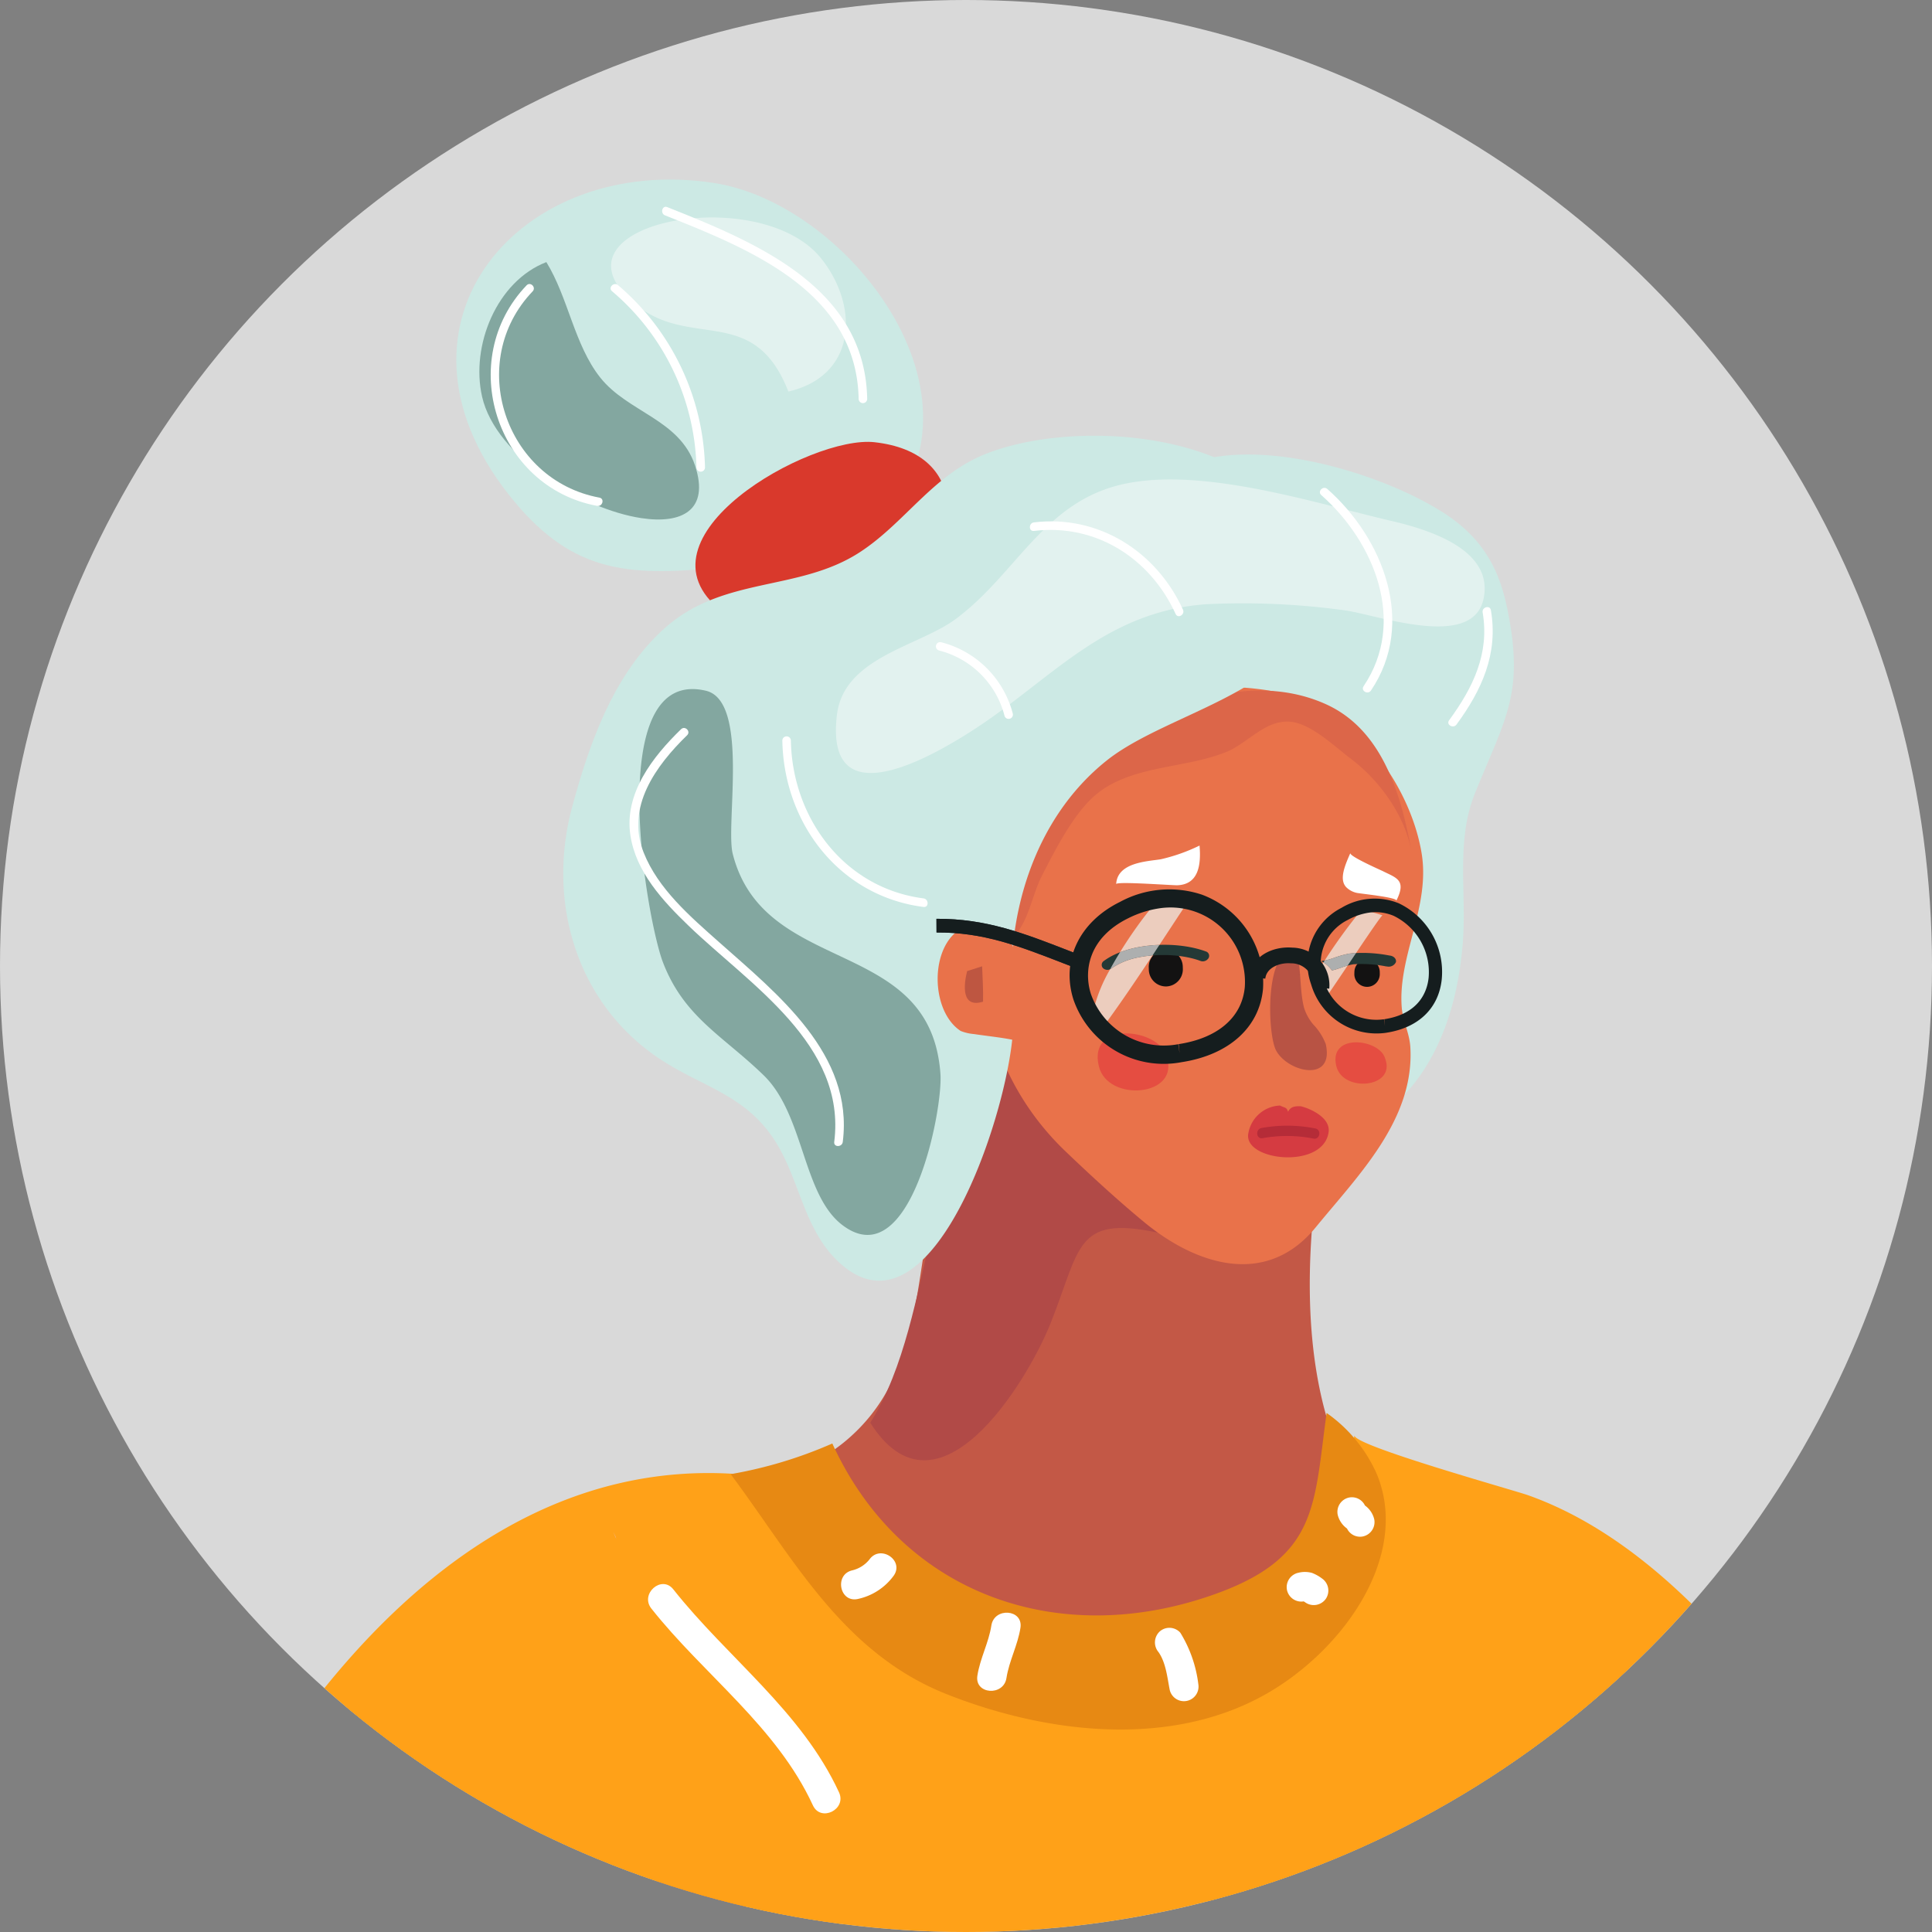 <svg xmlns="http://www.w3.org/2000/svg" xmlns:xlink="http://www.w3.org/1999/xlink" width="228" height="228" viewBox="0 0 228 228">
  <rect x="0" y="0" width="228" height="228" fill="#808080" stroke="none"/>
  <defs>
    <clipPath id="clip-path">
      <circle id="Ellipse_29" data-name="Ellipse 29" cx="114" cy="114" r="114" fill="#fff" stroke="#707070" stroke-width="1"/>
    </clipPath>
    <linearGradient id="linear-gradient" y1="0.5" x2="1" y2="0.5" gradientUnits="objectBoundingBox">
      <stop offset="0" stop-color="#282e34"/>
      <stop offset="1" stop-color="#373c44"/>
    </linearGradient>
    <clipPath id="clip-person-left-1">
      <rect width="228" height="228"/>
    </clipPath>
  </defs>
  <g id="person-left-1" clip-path="url(#clip-person-left-1)">
    <circle id="Ellipse_45" data-name="Ellipse 45" cx="114" cy="114" r="114" fill="#d9d9d9"/>
    <g id="Mask_Group_14" data-name="Mask Group 14" clip-path="url(#clip-path)">
      <g id="Group_3953" data-name="Group 3953" transform="translate(-68.529 49.286) rotate(-11)">
        <path id="Path_9084" data-name="Path 9084" d="M34.289,2C12.613-5.864-8.387,10.442,3.39,33.4,8.757,43.863,15.174,45.628,26.111,46.63c8.084.741,16.114.734,18.628-.849C62.869,34.362,49.649,7.577,34.289,2Z" transform="translate(121.057 0)" fill="#cce9e4"/>
        <path id="Path_9085" data-name="Path 9085" d="M38.966,0C43.375,3,30.4,27.845,28.609,31.576,24.324,40.5,23.26,51.852,12.923,57.606,5.467,61.757-1.7,59.157.359,68.939c2.125,10.075,11.5,18.746,20.265,25.383,9.026,6.83,24.552,13.372,35.92,8.69,3.124-1.286,19.344-19.658,20.665-18.267a28.4,28.4,0,0,1-6.066-9.761C65.167,58.927,72.563,37.8,79.1,23.765,66.345,15.121,51.985,8.872,38.966,0Z" transform="translate(129.326 93.023)" fill="#c35846"/>
        <path id="Path_9086" data-name="Path 9086" d="M23.63.4C16.4-1.875-7.064,5.916,2.088,16.494c6.528,7.539,19.135,2.96,24.345-.272l.092-.057C31.116,13.218,34.152,3.7,23.63.4Z" transform="translate(144.402 35.218)" fill="#d9392c"/>
        <path id="Path_9087" data-name="Path 9087" d="M52.721,11.532C46.164,5.33,32.052-2.009,22.979.508,1.65,6.425-2.51,40.147,1.22,58.025c5.817,27.89,36,33.417,44.143,3.822,1.629-5.922,1.448-11.956,4.828-17.122,5.251-8.027,7.916-10.417,7.845-20.4C58.007,19.981,57.147,15.717,52.721,11.532Z" transform="translate(179.543 44.986)" fill="#cce9e4"/>
        <path id="Path_9088" data-name="Path 9088" d="M34.854,18.545C27.753,14.762,22.829,6.575,17.188,0q-.079.378-.16.757c-1.781,7.972-1.76,16.166-5.444,24.214C8.266,32.224,5.216,40.483,0,46.019c5.377,13.761,18.986-1.042,23.112-7.433,5.168-8.014,5.274-11.95,14.247-8.211,6.2,2.588,13.171,2.393,16.169-5.974C52.337,27.717,37.185,19.787,34.854,18.545Z" transform="translate(145.45 103.087)" fill="#b14a47"/>
        <path id="Path_9089" data-name="Path 9089" d="M53.849,24.251c.2-6.616-2.9-14.605-8.053-18.889a21.686,21.686,0,0,0-7.142-3.835C10.3-7.739-10.765,27.24,5.907,50.769c2.348,3.313,4.912,6.8,7.493,9.933,4.962,6.028,12.589,10.419,19.768,4.459,6.1-5.076,13.878-10.247,15.01-18.743.22-1.66-.292-3.161-.1-4.811C48.776,35.576,53.654,30.653,53.849,24.251Z" transform="translate(168.297 71.332)" fill="#e9724a"/>
        <path id="Path_9090" data-name="Path 9090" d="M0,2.586c.016-.078.414-.037,1.023.075,1.852.358,5.613,1.368,6.008,1.434,2.475.4,3.245-1.75,3.495-4.095a20.954,20.954,0,0,1-4.8.716C4.065.661.634.1,0,2.586Z" transform="translate(186.068 89.659)" fill="#fff"/>
        <path id="Path_9091" data-name="Path 9091" d="M4.812,2.817C4.535,2.606,1.242.326,1.471,0,.342,1.594-.379,2.864.21,3.845a2.514,2.514,0,0,0,1.08.9C1.6,4.9,5.995,6.2,5.714,6.56,7.407,4.387,6.238,3.916,4.812,2.817Z" transform="translate(212.428 93.926)" fill="#fff"/>
        <path id="Path_9092" data-name="Path 9092" d="M4.339,6.933C4.213,4.662,4.954,2.323,4.7.1,1.148-1.1-.524,9.166.145,11.275c.883,2.791,6.02,5.068,5.894.363a6.919,6.919,0,0,0-1-2.542A5.766,5.766,0,0,1,4.339,6.933Z" transform="translate(200.707 103.863)" fill="#b85344"/>
        <path id="Path_9093" data-name="Path 9093" d="M.153.1.29.166A3.078,3.078,0,0,1,0,0Z" transform="translate(192.089 104.338)" fill="#f0d8cc"/>
        <path id="Path_9094" data-name="Path 9094" d="M8.036,3.513C7.68.21-.263-2.283.007,3.3c.218,4.445,8.884,5.351,8.049.316C8.076,4.011,8.047,3.7,8.036,3.513Z" transform="translate(179.954 109.672)" fill="#e54d41"/>
        <path id="Path_9095" data-name="Path 9095" d="M5.823,2.549C5.564.151-.189-1.653,0,2.389c.158,3.228,6.439,3.881,5.83.233C5.851,2.907,5.832,2.679,5.823,2.549Z" transform="translate(207.472 115.909)" fill="#e54d41"/>
        <path id="Path_9096" data-name="Path 9096" d="M0,.031.1,0Z" transform="translate(195.054 66.357)" fill="#76575d"/>
        <path id="Path_9097" data-name="Path 9097" d="M.114,0,0,.076Z" transform="translate(166.389 82.898)" fill="#76575d"/>
        <path id="Path_9098" data-name="Path 9098" d="M41.763,3.47C35.223-1.151,26.145-.771,18.9,2.35A41.157,41.157,0,0,0,3.97,13.172C1.458,16.119-.69,19.432.208,23.487c2.159-1.339,3.223-4.505,4.78-6.49,2.071-2.647,5-6.395,7.87-8.083C17.683,6.087,23.877,7.8,29.134,6.777c2.825-.545,5.423-3.036,8.385-1.98,2.245.8,4.337,3.8,5.933,5.578,2.767,3.073,4.98,7.718,4.919,12.08,0-.278.005-.559.008-.844C48.4,14.875,47.47,7.5,41.763,3.47Z" transform="translate(172.637 72.649)" fill="#dc6649"/>
        <path id="Path_9099" data-name="Path 9099" d="M93.107,15.127C88.782,3.145,69.27-1.616,58.721.479c-6.453,1.28-10.759,6.143-16.6,8.512-8,3.244-16.354-.36-24.354,4.429C10.869,17.546,6.511,24.986,3.065,32c-5.1,10.372-3.978,22.813,4.4,31.127,4.227,4.193,8.962,5.995,11.429,11.82,2.121,5,1.415,10.857,4.569,15.488,9.313,13.675,25.31-16.767,26.032-24.7.989-10.819,6.561-21.852,16.535-27.055,9.889-5.156,30.781-3.257,27.731-21.089A14.239,14.239,0,0,0,93.107,15.127Z" transform="translate(121.735 39.032)" fill="#cce9e4"/>
        <path id="Path_9100" data-name="Path 9100" d="M6.4.11C.566-1.137-1.926,8.56,1.676,12.061a5.483,5.483,0,0,0,1.471.659c2.063.735,5.481,1.726,5.423,2.264C9.017,11.036,12.275,1.359,6.4.11Z" transform="translate(163.07 93.697)" fill="#e9724a"/>
        <path id="Path_9101" data-name="Path 9101" d="M1.858,4.12c.3-1.352.474-2.752.69-4.12L.7.22C-.027,1.785-.815,4.411,1.858,4.12Z" transform="translate(166.141 98.75)" fill="#be5641"/>
        <path id="Path_9102" data-name="Path 9102" d="M10.835,20.089c-.2-3.564,5.39-17.319.564-19.5C-.052-4.58-.633,25.708.307,31.075c1.2,6.839,5.289,9.848,9.123,15.359s1.8,14.733,5.766,19.147c6.7,7.455,14.217-11.035,14.743-15.305a17.634,17.634,0,0,0,.127-2.819C29.526,34.061,11.637,34.2,10.835,20.089Z" transform="translate(131.495 60.02)" fill="#83a7a0"/>
        <path id="Path_9103" data-name="Path 9103" d="M2.4.028A2.026,2.026,0,0,0,.082,1.653l-.054.328A2.024,2.024,0,0,0,1.674,4.289a2.024,2.024,0,0,0,2.314-1.63l.054-.33A2.022,2.022,0,0,0,2.4.028Z" transform="translate(187.89 100.942)" fill="#131212"/>
        <path id="Path_9104" data-name="Path 9104" d="M1.849.033a1.5,1.5,0,0,0-1.77,1.16L.026,1.43a1.5,1.5,0,0,0,2.943.6l.045-.252A1.487,1.487,0,0,0,1.849.033Z" transform="translate(211.608 106.596)" fill="#131212"/>
        <path id="Path_9105" data-name="Path 9105" d="M12.385,2.021C9.319.152,3.751-.782.372.816a.556.556,0,0,0-.282.815.778.778,0,0,0,.984.233C3.917.514,8.881,1.371,11.539,2.992a.744.744,0,0,0,.377.119.816.816,0,0,0,.621-.246A.541.541,0,0,0,12.385,2.021Z" transform="translate(182.556 100.048)" fill="#243936"/>
        <path id="Path_9106" data-name="Path 9106" d="M8.107,1.151l-.12-.043A16.473,16.473,0,0,0,3.626.015a9.728,9.728,0,0,0-1.958.12A6.59,6.59,0,0,1,0,.233,3.745,3.745,0,0,1,1.032,1.525l.027.047a10.19,10.19,0,0,0,1.119-.12,7.579,7.579,0,0,1,1.507-.116A14.761,14.761,0,0,1,7.4,2.312l.12.033a.931.931,0,0,0,1.13-.3C8.8,1.718,8.568,1.306,8.107,1.151Z" transform="translate(208.067 105.542)" fill="#243936"/>
        <path id="Path_9107" data-name="Path 9107" d="M14.116,14.574C11.85,10.179,12.223,4.631,10.481,0,4.312,1.1-.188,7.962.006,14.142.235,21.41,9.031,29.421,15.726,31.8c4.533,1.615,8.1.647,7.4-4.878C22.388,21.2,16.527,19.249,14.116,14.574Z" transform="translate(123.583 7.361)" fill="#83a7a0"/>
        <path id="Path_9108" data-name="Path 9108" d="M69.379,10.368C60.781,6.521,48.8-.13,39.24,0c-9.766.135-14.5,7.935-22.659,11.852-4.9,2.354-13.839,1.887-15.94,8.454-3.715,11.612,9.68,7.131,15.561,4.759,10.133-4.087,17.752-10.705,29.685-9.281A87.709,87.709,0,0,1,61.665,19.56c3.552,1.121,14.042,7.653,16.5,1.848C80.147,16.739,75.4,13.063,69.379,10.368Z" transform="translate(156.884 46.066)" fill="#e2f2ef"/>
        <path id="Path_9109" data-name="Path 9109" d="M23.38,5.92C16.228-2.555-5.9-2.031,1.488,8.141,6.9,15.6,15.693,10.982,17.764,22.342c8.226-.278,10.167-8.2,6.811-14.651A9.538,9.538,0,0,0,23.38,5.92Z" transform="translate(141.421 5.462)" fill="#e2f2ef"/>
        <path id="Path_9110" data-name="Path 9110" d="M1.153,13.5C.1,7.857,4.54,3.731,8.835.921,9.38.566,8.814-.269,8.269.086,4.384,2.626.222,6.226.01,11.234c-.184,4.384,2.283,8.341,4.708,11.795,5.734,8.167,15.625,17.319,12,28.322-.2.617.788.8.989.191,3.261-9.907-4.221-18.589-9.824-25.924C5.131,22.013,2,18.075,1.153,13.5Z" transform="translate(130.882 64.42)" fill="#fff"/>
        <path id="Path_9111" data-name="Path 9111" d="M13.135,21.853C4.168,18.878-.257,9.6,1.321.586A.5.5,0,0,0,.332.4c-1.684,9.618,3.111,19.3,12.613,22.447C13.56,23.047,13.742,22.055,13.135,21.853Z" transform="translate(150.294 67.711)" fill="#fff"/>
        <path id="Path_9112" data-name="Path 9112" d="M.72.055a.5.5,0,0,0-.447.9A10.7,10.7,0,0,1,6.387,9.99a.5.5,0,0,0,1.006-.08A11.734,11.734,0,0,0,.72.055Z" transform="translate(170.537 60.241)" fill="#fff"/>
        <path id="Path_9113" data-name="Path 9113" d="M.59,0C-.051-.045-.25.944.4.991,7.732,1.517,13.246,6.766,14.939,13.8c.151.631,1.1.293.948-.334C14.124,6.126,8.24.552.59,0Z" transform="translate(184.098 48.492)" fill="#fff"/>
        <path id="Path_9114" data-name="Path 9114" d="M.1.768c5.112,6.65,7.064,16.63.6,23.1-.461.461.3,1.121.759.664C8.233,17.757,6.317,7.2.939.2.544-.31-.293.252.1.768Z" transform="translate(218.485 51.027)" fill="#fff"/>
        <path id="Path_9115" data-name="Path 9115" d="M10.123,26.33C-.459,22.159-2.313,7.537,7.031.929,7.562.555,7-.281,6.465.095c-9.917,7.013-8.1,22.681,3.21,27.14C10.276,27.472,10.727,26.569,10.123,26.33Z" transform="translate(124.786 9.511)" fill="#fff"/>
        <path id="Path_9116" data-name="Path 9116" d="M.108.764A28.141,28.141,0,0,1,5.921,23.077a.5.5,0,0,0,.991.191A29.141,29.141,0,0,0,.942.2C.54-.308-.3.254.108.764Z" transform="translate(140.908 11.449)" fill="#fff"/>
        <path id="Path_9117" data-name="Path 9117" d="M.692.08C.145-.272-.294.636.246.983,9.323,6.809,20.714,14.14,18.544,26.6a.5.5,0,0,0,.99.191C21.793,13.815,10.2,6.179.692.08Z" transform="translate(148.618 3.636)" fill="#fff"/>
        <path id="Path_9118" data-name="Path 9118" d="M6.465.526C6.353,5.459,3.636,9.037.152,12.259c-.479.442.284,1.1.758.664C4.636,9.476,7.351,5.671,7.471.448,7.486-.2,6.48-.119,6.465.526Z" transform="translate(228.174 68.506)" fill="#fff"/>
        <path id="Path_9119" data-name="Path 9119" d="M83.292,72.924A272.129,272.129,0,0,0,72.864,44.972C66.528,30.949,58.115,17.683,46.486,10.834,44.934,9.92,27.3,1.108,27.749,0c-3.7,9.1-11.637,12.449-18.276,18.4S.013,33.106,0,42.317c-.036,27.926,3.167,48.092,15.665,70.876,10.642,19.4,17.608,47.062,40.33,55.579a39.149,39.149,0,0,0,5.888,1.686c12.688,2.6,36.364-4.247,40-18.817,3.019-12.1-1.859-25.606-5.059-36.41C92.616,101.024,87.865,87,83.292,72.924Z" transform="translate(173.519 161.473)" fill="#ffa118"/>
        <path id="Path_9120" data-name="Path 9120" d="M32.239,0c-3.035.1-5.281,1.961-8.3,2.139C16.715,2.567,8.76,5.045,4.636,10.86a23.784,23.784,0,0,0-2.082,3.674A31.752,31.752,0,0,0,.048,24.855c-.814,11.693,8.871,12.068,14.023,9.568,5.65-2.744,1.882-15.818,6.815-19.371,2.846-2.051,6.819-2.18,9.37-4.758C30.954,9.587,33.535-.045,32.239,0Z" transform="translate(88.698 194.986)" fill="#b14c40"/>
        <path id="Path_9121" data-name="Path 9121" d="M220.352,28.392c-1.064-.925-15.427-8.285-15.427-8.29.042,14.212-24.576,16.1-34.207,15.115a31.209,31.209,0,0,1-13.85-5.141c-4.179-2.76-10.009-2.192-14.44-5.934a19.246,19.246,0,0,1-7.3-13.692c-.482-4.73,1.148-6.55-4.291-8.26C88.4-11.151,50.753,39.466,36,72.332c-5.872,13.081-7.554,26.3-11.653,39.647-5.594,18.207-12.564,35.486-16.294,54.3-2.637,13.3-9.114,28.49-7.9,42.195,1.171,13.251,6.591,23.5,18.83,26.529,32.587,8.074,66.669-.574,99.8,4.072,15.413,2.162,40.627,7.382,52.54-6.116,7.093-8.036,7.789-23,10.374-32.961a304.523,304.523,0,0,1,17.3-49.335c8.639-19.047,19.762-31.369,23.762-52.414,3.258-17.153,7.2-35.079,5.226-52.624C227.013,37.094,226.927,34.108,220.352,28.392Z" transform="translate(0 150.44)" fill="#ffa118"/>
        <path id="Path_9122" data-name="Path 9122" d="M70.415,7.592c-3.511,10.245-4.166,16.355-16.5,18.392C34.473,29.187,17.135,19.331,12.467,0A51.672,51.672,0,0,1,0,1.262C5.382,12.427,8.917,24.493,20.1,31.635c10.512,6.715,24.38,11.24,36.673,7.251,10.067-3.267,20.113-12.744,18.1-22.993A17.349,17.349,0,0,0,70.415,7.592Z" transform="translate(128.123 150.658)" fill="#e78913"/>
        <path id="Path_9123" data-name="Path 9123" d="M0,0Q1.477.251,2.955.506,1.478.251,0,0Z" transform="translate(158.661 207.275)" fill="#d39f90"/>
        <path id="Path_9124" data-name="Path 9124" d="M0,0,.191.9C.181.8.18.708.171.611Q.084.3,0,0Z" transform="translate(113.217 155.953)" fill="#efb9a4"/>
        <path id="Path_9125" data-name="Path 9125" d="M76.734,56.55C69.4,41.969,68.207,9.731,52.211,1.593,40.82-4.2,21.235,7.105,13.236,14.81c-23.173,22.324-10.76,62.511-1.488,88.465,11.228,31.426,30.7,59.634,52.907,84.14,19.852,21.9,67.65,20.673,69.841-16.934,1.079-18.5-12.263-36.962-21.032-51.889C101.29,97.867,87.572,78.092,76.734,56.55Z" transform="translate(57.976 160.744)" fill="#ffa118"/>
        <path id="Path_9126" data-name="Path 9126" d="M3.442,1.033C2.539-1.16-.744.5.154,2.676a128.958,128.958,0,0,1,5.189,16.47c.6,2.28,4.2,1.554,3.6-.745A136.433,136.433,0,0,0,3.442,1.033Z" transform="translate(233.745 221.124)" fill="#f9cb8e"/>
        <path id="Path_9127" data-name="Path 9127" d="M4.1,1.405C3.213-1.1-.762.029.13,2.539,2.665,9.678,5.006,16.872,8.1,23.8c1.086,2.433,4.617.282,3.547-2.117C8.7,15.087,6.515,8.2,4.1,1.405Z" transform="translate(98.631 217.571)" fill="#f9cb8e"/>
        <path id="Path_9128" data-name="Path 9128" d="M3.888.483a3.723,3.723,0,0,1-2.225.873c-2.214.064-2.221,3.506,0,3.442A7.075,7.075,0,0,0,6.322,2.917C7.938,1.39,5.5-1.04,3.888.483Z" transform="translate(138.391 164.446)" fill="#fff"/>
        <path id="Path_9129" data-name="Path 9129" d="M2.863,1.176C2.167,3.116.811,4.73.11,6.683-.642,8.778,2.685,9.671,3.429,7.6c.7-1.939,2.052-3.553,2.753-5.507C6.934,0,3.607-.9,2.863,1.176Z" transform="translate(152.052 174.148)" fill="#fff"/>
        <path id="Path_9130" data-name="Path 9130" d="M.823.224A1.759,1.759,0,0,0,.206,2.579C.831,3.96.658,5.745.659,7.217a1.722,1.722,0,0,0,3.442,0A15.1,15.1,0,0,0,3.177.841,1.725,1.725,0,0,0,.823.224Z" transform="translate(173.468 179.579)" fill="#fff"/>
        <path id="Path_9131" data-name="Path 9131" d="M3.278.321A3.156,3.156,0,0,0,1.721,0,1.737,1.737,0,0,0,0,1.721,1.735,1.735,0,0,0,1.689,3.438c.063.063.129.125.191.188a1.739,1.739,0,0,0,2.434,0,1.739,1.739,0,0,0,0-2.434A4.845,4.845,0,0,0,3.278.321Z" transform="translate(189.959 176.127)" fill="#fff"/>
        <path id="Path_9132" data-name="Path 9132" d="M3.365,1.278A1.706,1.706,0,0,0,1.722,0,1.73,1.73,0,0,0,0,1.721,2.8,2.8,0,0,0,.713,3.482l.056.059A1.706,1.706,0,0,0,2.411,4.818,1.731,1.731,0,0,0,4.132,3.1,2.8,2.8,0,0,0,3.42,1.337Z" transform="translate(197.529 168.555)" fill="#fff"/>
        <path id="Path_9133" data-name="Path 9133" d="M3.214.838A1.722,1.722,0,0,0,.243,2.575C2.95,7.291,4.172,12.369,5.231,17.651c.437,2.175,3.753,1.252,3.319-.915C7.431,11.159,6.068,5.809,3.214.838Z" transform="translate(180.713 213.723)" fill="#f9cb8e"/>
        <path id="Path_9134" data-name="Path 9134" d="M.035,2.159a75.008,75.008,0,0,1,.971,14,1.722,1.722,0,0,0,3.442,0A79.859,79.859,0,0,0,3.353,1.244C2.943-.935-.375-.01.035,2.159Z" transform="translate(209.656 208.566)" fill="#f9cb8e"/>
        <path id="Path_9135" data-name="Path 9135" d="M3.181.867C2.161-1.1-.809.636.21,2.6,14.973,31.154,27.361,61.34,46.67,87.266c1.309,1.758,4.3.045,2.971-1.737C30.333,59.6,17.945,29.417,3.181.867Z" transform="translate(134.286 209.564)" fill="#fff"/>
        <path id="Path_9136" data-name="Path 9136" d="M3.182.867C2.162-1.1-.809.636.209,2.6c4.6,8.885,11.854,16.506,14.281,26.433.527,2.155,3.846,1.241,3.319-.915C15.3,17.878,7.921,10.029,3.182.867Z" transform="translate(115.701 163.104)" fill="#fff"/>
        <path id="Path_9137" data-name="Path 9137" d="M10.341,28.842c-2.35-9.2-4.809-18.363-6.959-27.609C2.879-.928-.439-.011.063,2.148c1.952,8.4,4.153,16.735,6.309,25.082,2.109,8.164,4.536,16.372,5.243,24.8C12.739,65.436,6.586,76.27.236,87.549c-1.09,1.936,1.883,3.671,2.972,1.737,6.515-11.573,12.56-22.549,11.916-36.23C14.736,44.821,12.371,36.784,10.341,28.842Z" transform="translate(200.691 214.431)" fill="#fff"/>
        <path id="Path_9138" data-name="Path 9138" d="M6.779.585C6.029.414,5.584.449,5.2.945c-.028-.593-.374-.55-.77-.9A3.943,3.943,0,0,0,.113,2.561c-1.225,3.074,7.87,5.894,9.33,1.658C10.047,2.465,7.55.9,6.779.585Z" transform="translate(195.648 121.549)" fill="#d53b41"/>
        <path id="Path_9139" data-name="Path 9139" d="M6.878,1.27A16.985,16.985,0,0,0,.682,0C-.1-.054-.279,1.147.5,1.2A16.141,16.141,0,0,1,6.386,2.382C7.1,2.717,7.585,1.6,6.878,1.27Z" transform="translate(196.78 123.777)" fill="#b52c38"/>
        <path id="Path_9140" data-name="Path 9140" d="M.3,0,0,1.586C5.456,2.618,9.22,5,13.984,8l1.083.683.859-1.367-1.08-.681C10.13,3.66,6.059,1.09.3,0Z" transform="translate(164.167 92.219)" fill="url(#linear-gradient)"/>
        <path id="Path_9141" data-name="Path 9141" d="M.011.1,0,0Z" transform="translate(175.492 96.972)" fill="#ddaea1"/>
        <path id="Path_9142" data-name="Path 9142" d="M.3,0,0,1.586C5.456,2.618,9.22,5,13.984,8l1.083.683.859-1.367-1.08-.681C10.13,3.66,6.059,1.09.3,0Z" transform="translate(164.167 92.219)" fill="#151d1e"/>
        <path id="Path_9143" data-name="Path 9143" d="M.006.012l.008,0L0,0Z" transform="translate(182.767 106.884)" fill="#d9a497"/>
        <path id="Path_9144" data-name="Path 9144" d="M.006.012l.008,0L0,0Z" transform="translate(182.767 106.884)" fill="#d9a497"/>
        <path id="Path_9145" data-name="Path 9145" d="M.011.1,0,0Z" transform="translate(175.492 96.972)" fill="#ddaea1"/>
        <path id="Path_9146" data-name="Path 9146" d="M.131.016.3,0C.211.008.1.012,0,.013Z" transform="translate(205.14 106.843)" fill="#2b3739"/>
        <path id="Path_9147" data-name="Path 9147" d="M.127.011,0,0Z" transform="translate(205.013 106.845)" fill="#2b3739"/>
        <path id="Path_9148" data-name="Path 9148" d="M0,.015l.009,0L0,0Z" transform="translate(180.483 108.565)" fill="#d9a497"/>
        <path id="Path_9149" data-name="Path 9149" d="M7.481.571A8.127,8.127,0,0,0,6.351,0H6.34C5.682.081,2.7,2.613,0,5.549a12.3,12.3,0,0,1,2.182-.184,16.16,16.16,0,0,1,2.565.212c1.4-1.431,2.782-2.852,4.131-4.223a.238.238,0,0,1-.159.092C8.528,1.445,8.375.979,7.481.571Z" transform="translate(184.969 94.684)" fill="#eccdbe"/>
        <path id="Path_9150" data-name="Path 9150" d="M3.28.67A.823.823,0,0,1,3.1.734,18.174,18.174,0,0,0,.248,5.1c-.679,1.715.127.252,1.309,1.633C3.815,4.628,6.086,2.358,8.318.087A13.9,13.9,0,0,0,6.8,0,8.32,8.32,0,0,0,3.28.67ZM2.423,5.653,2.417,5.64l.014.014Z" transform="translate(180.35 101.243)" fill="#eccdbe"/>
        <path id="Path_9151" data-name="Path 9151" d="M1.523.184C1,.756.484,1.342,0,1.929a.821.821,0,0,0,.184-.065A8.32,8.32,0,0,1,3.7,1.195a13.9,13.9,0,0,1,1.522.087Q5.747.747,6.269.212A16.164,16.164,0,0,0,3.7,0,12.306,12.306,0,0,0,1.523.184Z" transform="translate(183.446 100.049)" fill="#adafaf"/>
        <path id="Path_9152" data-name="Path 9152" d="M.006.012l.008,0L0,0Z" transform="translate(182.767 106.884)" fill="#e7d8d4"/>
        <path id="Path_9153" data-name="Path 9153" d="M.129.091.187.043C.125.028.063.013,0,0Z" transform="translate(181.481 106.727)" fill="#f39d88"/>
        <path id="Path_9154" data-name="Path 9154" d="M1.527,1.13,1.5,1.083A3.846,3.846,0,0,0,.712,0C.481.231.248.465.011.7a2.432,2.432,0,0,1,.017.491A3.227,3.227,0,0,0,.6,3.756c.8-.79,1.816-1.808,2.851-2.846-.262.022-.53.059-.806.1A10.2,10.2,0,0,1,1.527,1.13Z" transform="translate(207.599 105.985)" fill="#eccdbe"/>
        <path id="Path_9155" data-name="Path 9155" d="M5.4,0A65.013,65.013,0,0,0,0,5.039a9.685,9.685,0,0,0,1.24-.12,12.892,12.892,0,0,1,1.549-.136c.134,0,.271,0,.409.015.21.012.42.033.628.061,1.989-1.994,3.76-3.751,3.893-3.751l.006,0A16.623,16.623,0,0,0,5.4,0Z" transform="translate(208.495 100.759)" fill="#eccdbe"/>
        <path id="Path_9156" data-name="Path 9156" d="M2.974,0A12.9,12.9,0,0,0,1.426.136a9.68,9.68,0,0,1-1.24.12L0,.443A3.846,3.846,0,0,1,.789,1.525l.027.047a10.2,10.2,0,0,0,1.119-.12c.276-.041.544-.078.806-.1L4.012.076C3.8.048,3.593.028,3.383.015,3.245,0,3.109,0,2.974,0Z" transform="translate(208.31 105.542)" fill="#adafaf"/>
        <path id="Path_9157" data-name="Path 9157" d="M17.309,1.545a12.215,12.215,0,0,0-9.663-1C2.5,1.952-.475,5.967.062,10.771a11.269,11.269,0,0,0,11.047,9.723l.056,0c5.642.228,9.789-2.247,11.093-6.62A11.1,11.1,0,0,0,17.309,1.545Zm2.877,11.714c-1.019,3.416-4.275,5.267-8.935,5.079l-.095,1.078.048-1.08A9.119,9.119,0,0,1,2.211,10.53C1.882,7.6,3.287,3.978,8.218,2.627a12.227,12.227,0,0,1,3.761-.459,8.788,8.788,0,0,1,8.208,11.091Z" transform="translate(178.452 93.854)" fill="#151d1e"/>
        <path id="Path_9158" data-name="Path 9158" d="M12.026,1.195A7.6,7.6,0,0,0,5.305.443,7.349,7.349,0,0,0,.062,8.615a8.039,8.039,0,0,0,7.579,7.307H7.68c3.832.152,6.609-1.64,7.62-4.916A8.979,8.979,0,0,0,12.026,1.195Zm1.792,9.325c-.458,1.488-1.857,3.958-6.073,3.79l-.069.805.036-.807a6.482,6.482,0,0,1-6.107-5.9A5.732,5.732,0,0,1,5.753,1.988a7.439,7.439,0,0,1,2.563-.37,5.464,5.464,0,0,1,2.859.931A7.39,7.39,0,0,1,13.818,10.52Z" transform="translate(206.332 99.627)" fill="#151d1e"/>
        <path id="Path_9159" data-name="Path 9159" d="M5.64.218C3.446-.4.723.248,0,2.65L1.807,3.2C2.177,1.97,3.791,1.63,5.141,2.008A2.6,2.6,0,0,1,7.162,5.328L8.99,5.8A4.441,4.441,0,0,0,5.64.218Z" transform="translate(199.409 103.357)" fill="#151d1e"/>
      </g>
    </g>
  </g>
</svg>
